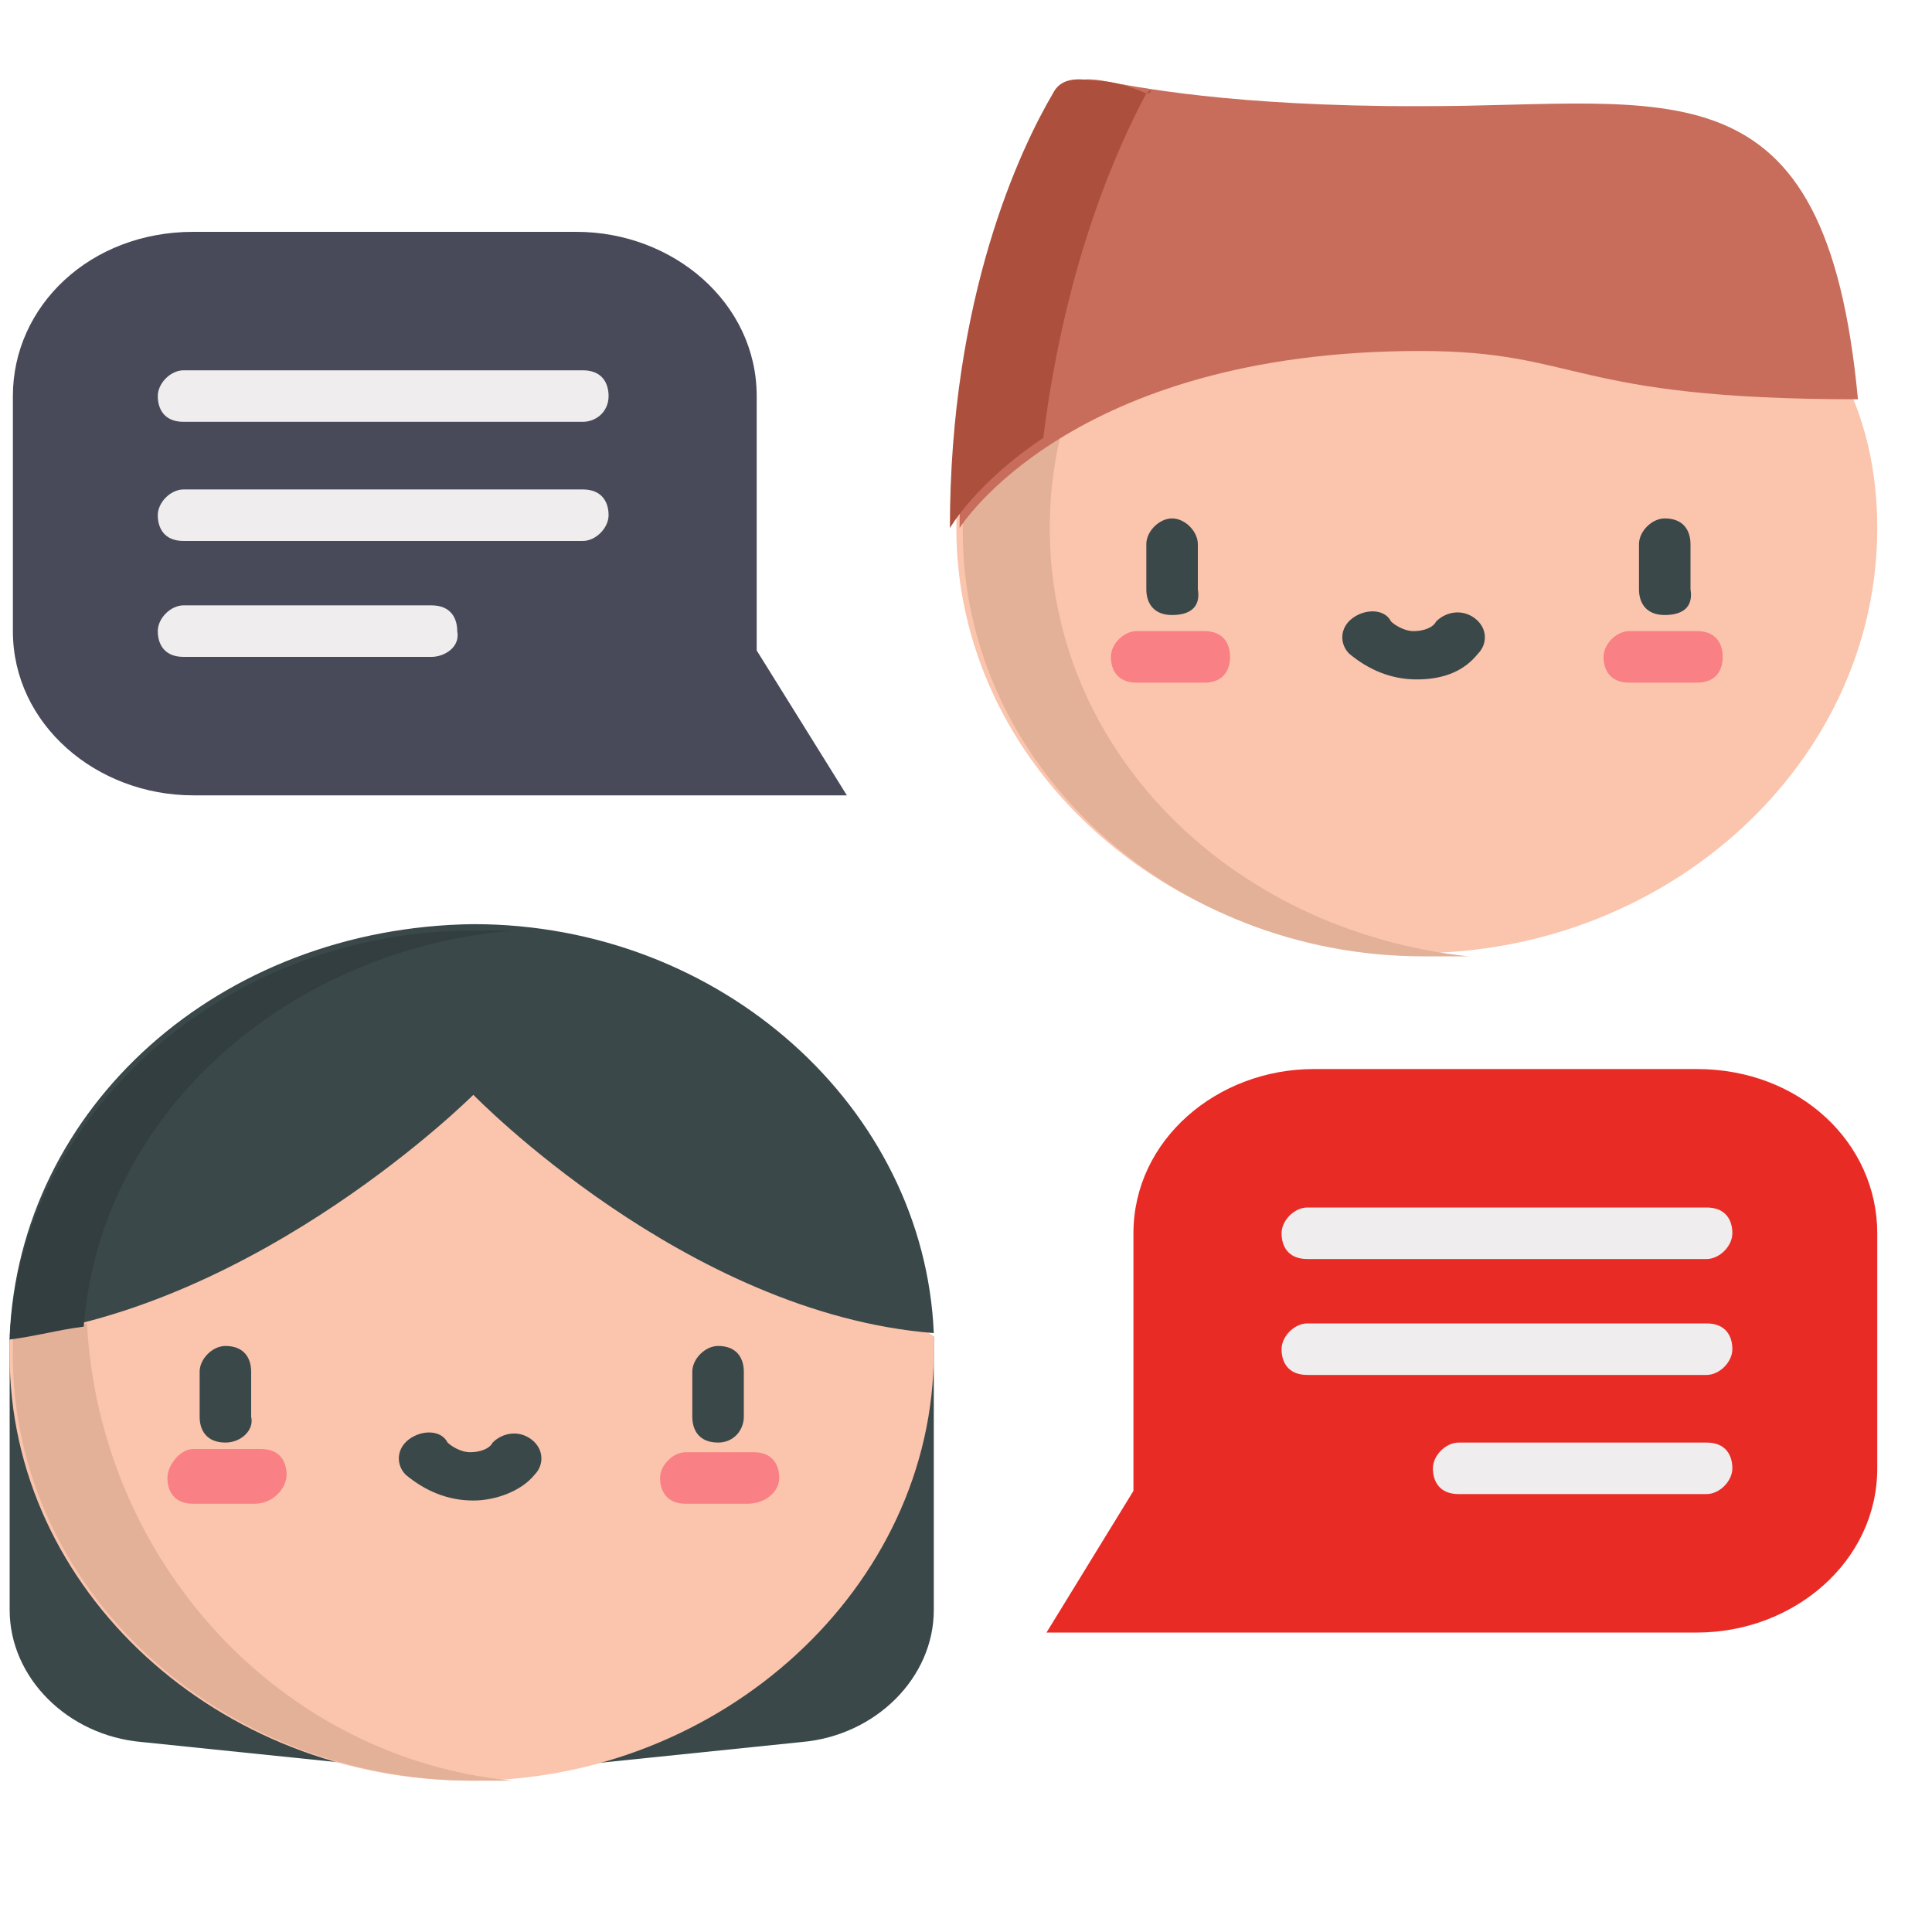 <?xml version="1.0" encoding="utf-8"?>
<!-- Generator: Adobe Illustrator 25.4.1, SVG Export Plug-In . SVG Version: 6.00 Build 0)  -->
<svg version="1.1" id="Layer_1" xmlns="http://www.w3.org/2000/svg" xmlns:xlink="http://www.w3.org/1999/xlink" x="0px" y="0px"
	 width="60px" height="60px" viewBox="0 0 60 60" style="enable-background:new 0 0 60 60;" xml:space="preserve">
<style type="text/css">
	.st0{fill:#FBC4AC;}
	.st1{fill:#E3B098;}
	.st2{fill:#3A484A;}
	.st3{fill:#F98084;}
	.st4{fill:#C86D5C;}
	.st5{fill:#AD4F3D;}
	.st6{fill:#323E40;}
	.st7{fill:#494A59;}
	.st8{fill:#EFEDEE;}
	.st9{fill:#E92B26;}
</style>
<path class="st0" d="M44,5.4c-7.9,0-14.3,3.7-14.3,11S36.2,29.6,44,29.6s14.3-5.9,14.3-13.2S52,5.4,44,5.4z"/>
<path class="st1" d="M32.6,16.4c0-6.9,5.6-12.4,13-13.1c-0.4,0-1,0-1.4,0c-7.9,0-14.3,5.9-14.3,13.2s6.5,13.2,14.3,13.2
	c0.4,0,1,0,1.4,0C38.2,28.9,32.6,23.3,32.6,16.4z"/>
<path class="st2" d="M51.7,19.1c-0.6,0-0.8-0.4-0.8-0.8v-1.4c0-0.4,0.4-0.8,0.8-0.8c0.6,0,0.8,0.4,0.8,0.8v1.4
	C52.6,18.9,52.2,19.1,51.7,19.1z"/>
<path class="st3" d="M52.7,21.2h-2.1c-0.6,0-0.8-0.4-0.8-0.8c0-0.4,0.4-0.8,0.8-0.8h2.1c0.6,0,0.8,0.4,0.8,0.8
	C53.5,20.8,53.3,21.2,52.7,21.2z"/>
<path class="st2" d="M36.4,19.1c-0.6,0-0.8-0.4-0.8-0.8v-1.4c0-0.4,0.4-0.8,0.8-0.8s0.8,0.4,0.8,0.8v1.4
	C37.3,18.9,36.9,19.1,36.4,19.1z"/>
<path class="st3" d="M37.4,21.2h-2.1c-0.6,0-0.8-0.4-0.8-0.8c0-0.4,0.4-0.8,0.8-0.8h2.1c0.6,0,0.8,0.4,0.8,0.8
	C38.2,20.8,38,21.2,37.4,21.2z"/>
<path class="st2" d="M44,21.1c-0.8,0-1.5-0.3-2.1-0.8c-0.3-0.3-0.3-0.8,0.1-1.1c0.4-0.3,1-0.3,1.2,0.1c0.1,0.1,0.4,0.3,0.7,0.3
	s0.6-0.1,0.7-0.3c0.3-0.3,0.8-0.4,1.2-0.1c0.4,0.3,0.4,0.8,0.1,1.1C45.5,20.8,44.9,21.1,44,21.1z"/>
<path class="st4" d="M57.7,12.4c-1-10.7-5.8-9.1-13.6-9.1c-5.9,0-8.8-0.6-9.9-0.8c-0.6-0.1-1,0-1.2,0.4c-1,1.7-3.2,6.3-3.2,13.5
	c0,0,3.4-5.5,14.3-5.5C49.1,10.9,48.7,12.4,57.7,12.4z"/>
<path class="st5" d="M35.6,2.9C35.8,2.9,35.8,2.7,35.6,2.9c-0.7-0.3-1.2-0.4-1.7-0.4c-0.6-0.1-1,0-1.2,0.4c-1,1.7-3.2,6.3-3.2,13.5
	c0,0,0.8-1.4,2.9-2.8C33.1,8,34.8,4.4,35.6,2.9z"/>
<path class="st2" d="M0.3,41.5V50c0,2.1,1.8,3.9,4.1,4.1l6.8,0.7L0.3,41.5z"/>
<path class="st2" d="M29,41.5V50c0,2.1-1.8,3.9-4.1,4.1l-6.8,0.7L29,41.5z"/>
<path class="st0" d="M29,41.5L29,41.5l-14.6-9.9L0.3,41.5l0,0c0,0.1,0,0.3,0,0.6c0,7.3,6.5,13.2,14.3,13.2S29,49.3,29,42
	C29,41.7,29,41.6,29,41.5z"/>
<path class="st1" d="M2.7,41.1c-0.8,0.1-1.5,0.3-2.3,0.4l0,0c0,0.1,0,0.3,0,0.6c0,7.3,6.5,13.2,14.3,13.2c0.4,0,0.8,0,1.2,0
	C8.7,54.6,3.1,48.5,2.7,41.1z"/>
<path class="st2" d="M7,44.8c-0.6,0-0.8-0.4-0.8-0.8v-1.4c0-0.4,0.4-0.8,0.8-0.8c0.6,0,0.8,0.4,0.8,0.8v1.4
	C7.9,44.4,7.5,44.8,7,44.8z"/>
<path class="st3" d="M7.9,46.7H6c-0.6,0-0.8-0.4-0.8-0.8S5.6,45,6,45h2.1c0.6,0,0.8,0.4,0.8,0.8S8.5,46.7,7.9,46.7z"/>
<path class="st2" d="M22.3,44.8c-0.6,0-0.8-0.4-0.8-0.8v-1.4c0-0.4,0.4-0.8,0.8-0.8c0.6,0,0.8,0.4,0.8,0.8v1.4
	C23.1,44.4,22.8,44.8,22.3,44.8z"/>
<path class="st3" d="M23.2,46.7h-1.9c-0.6,0-0.8-0.4-0.8-0.8s0.4-0.8,0.8-0.8h2.1c0.6,0,0.8,0.4,0.8,0.8S23.8,46.7,23.2,46.7z"/>
<path class="st2" d="M14.7,46.6c-0.8,0-1.5-0.3-2.1-0.8c-0.3-0.3-0.3-0.8,0.1-1.1s1-0.3,1.2,0.1c0.1,0.1,0.4,0.3,0.7,0.3
	c0.3,0,0.6-0.1,0.7-0.3c0.3-0.3,0.8-0.4,1.2-0.1s0.4,0.8,0.1,1.1C16.2,46.3,15.4,46.6,14.7,46.6z"/>
<path class="st2" d="M0.3,41.5L0.3,41.5C8.1,40.6,14.7,34,14.7,34s6.6,6.8,14.3,7.4l0,0c-0.3-7-6.6-12.7-14.3-12.7
	C6.8,28.8,0.6,34.4,0.3,41.5z"/>
<path class="st6" d="M15.9,28.9c-0.4,0-0.8,0-1.2,0C7,28.9,0.6,34.6,0.3,41.6l0,0c0.8-0.1,1.5-0.3,2.3-0.4
	C3.1,34.6,8.9,29.5,15.9,28.9z"/>
<path class="st7" d="M23.5,20.2v-7.9c0-2.9-2.6-5.1-5.6-5.1H6c-3.2,0-5.6,2.3-5.6,5.1v7.3c0,2.9,2.6,5.1,5.6,5.1h20.3L23.5,20.2z"/>
<g>
	<path class="st8" d="M18.1,13.1H5.7c-0.6,0-0.8-0.4-0.8-0.8s0.4-0.8,0.8-0.8h12.4c0.6,0,0.8,0.4,0.8,0.8
		C18.9,12.8,18.5,13.1,18.1,13.1z"/>
	<path class="st8" d="M18.1,16.8H5.7c-0.6,0-0.8-0.4-0.8-0.8c0-0.4,0.4-0.8,0.8-0.8h12.4c0.6,0,0.8,0.4,0.8,0.8
		C18.9,16.4,18.5,16.8,18.1,16.8z"/>
	<path class="st8" d="M13.4,20.4H5.7c-0.6,0-0.8-0.4-0.8-0.8s0.4-0.8,0.8-0.8h7.7c0.6,0,0.8,0.4,0.8,0.8
		C14.3,20.1,13.8,20.4,13.4,20.4z"/>
</g>
<path class="st9" d="M35.2,46.3v-8c0-2.9,2.6-5.1,5.6-5.1h11.9c3.2,0,5.6,2.3,5.6,5.1v7.3c0,2.9-2.6,5.1-5.6,5.1H32.5L35.2,46.3z"/>
<path class="st8" d="M53,39.1H40.6c-0.6,0-0.8-0.4-0.8-0.8c0-0.4,0.4-0.8,0.8-0.8H53c0.6,0,0.8,0.4,0.8,0.8
	C53.8,38.7,53.4,39.1,53,39.1z"/>
<path class="st8" d="M53,42.7H40.6c-0.6,0-0.8-0.4-0.8-0.8s0.4-0.8,0.8-0.8H53c0.6,0,0.8,0.4,0.8,0.8S53.4,42.7,53,42.7z"/>
<path class="st8" d="M53,46.4h-7.7c-0.6,0-0.8-0.4-0.8-0.8s0.4-0.8,0.8-0.8H53c0.6,0,0.8,0.4,0.8,0.8S53.4,46.4,53,46.4z"/>
</svg>
